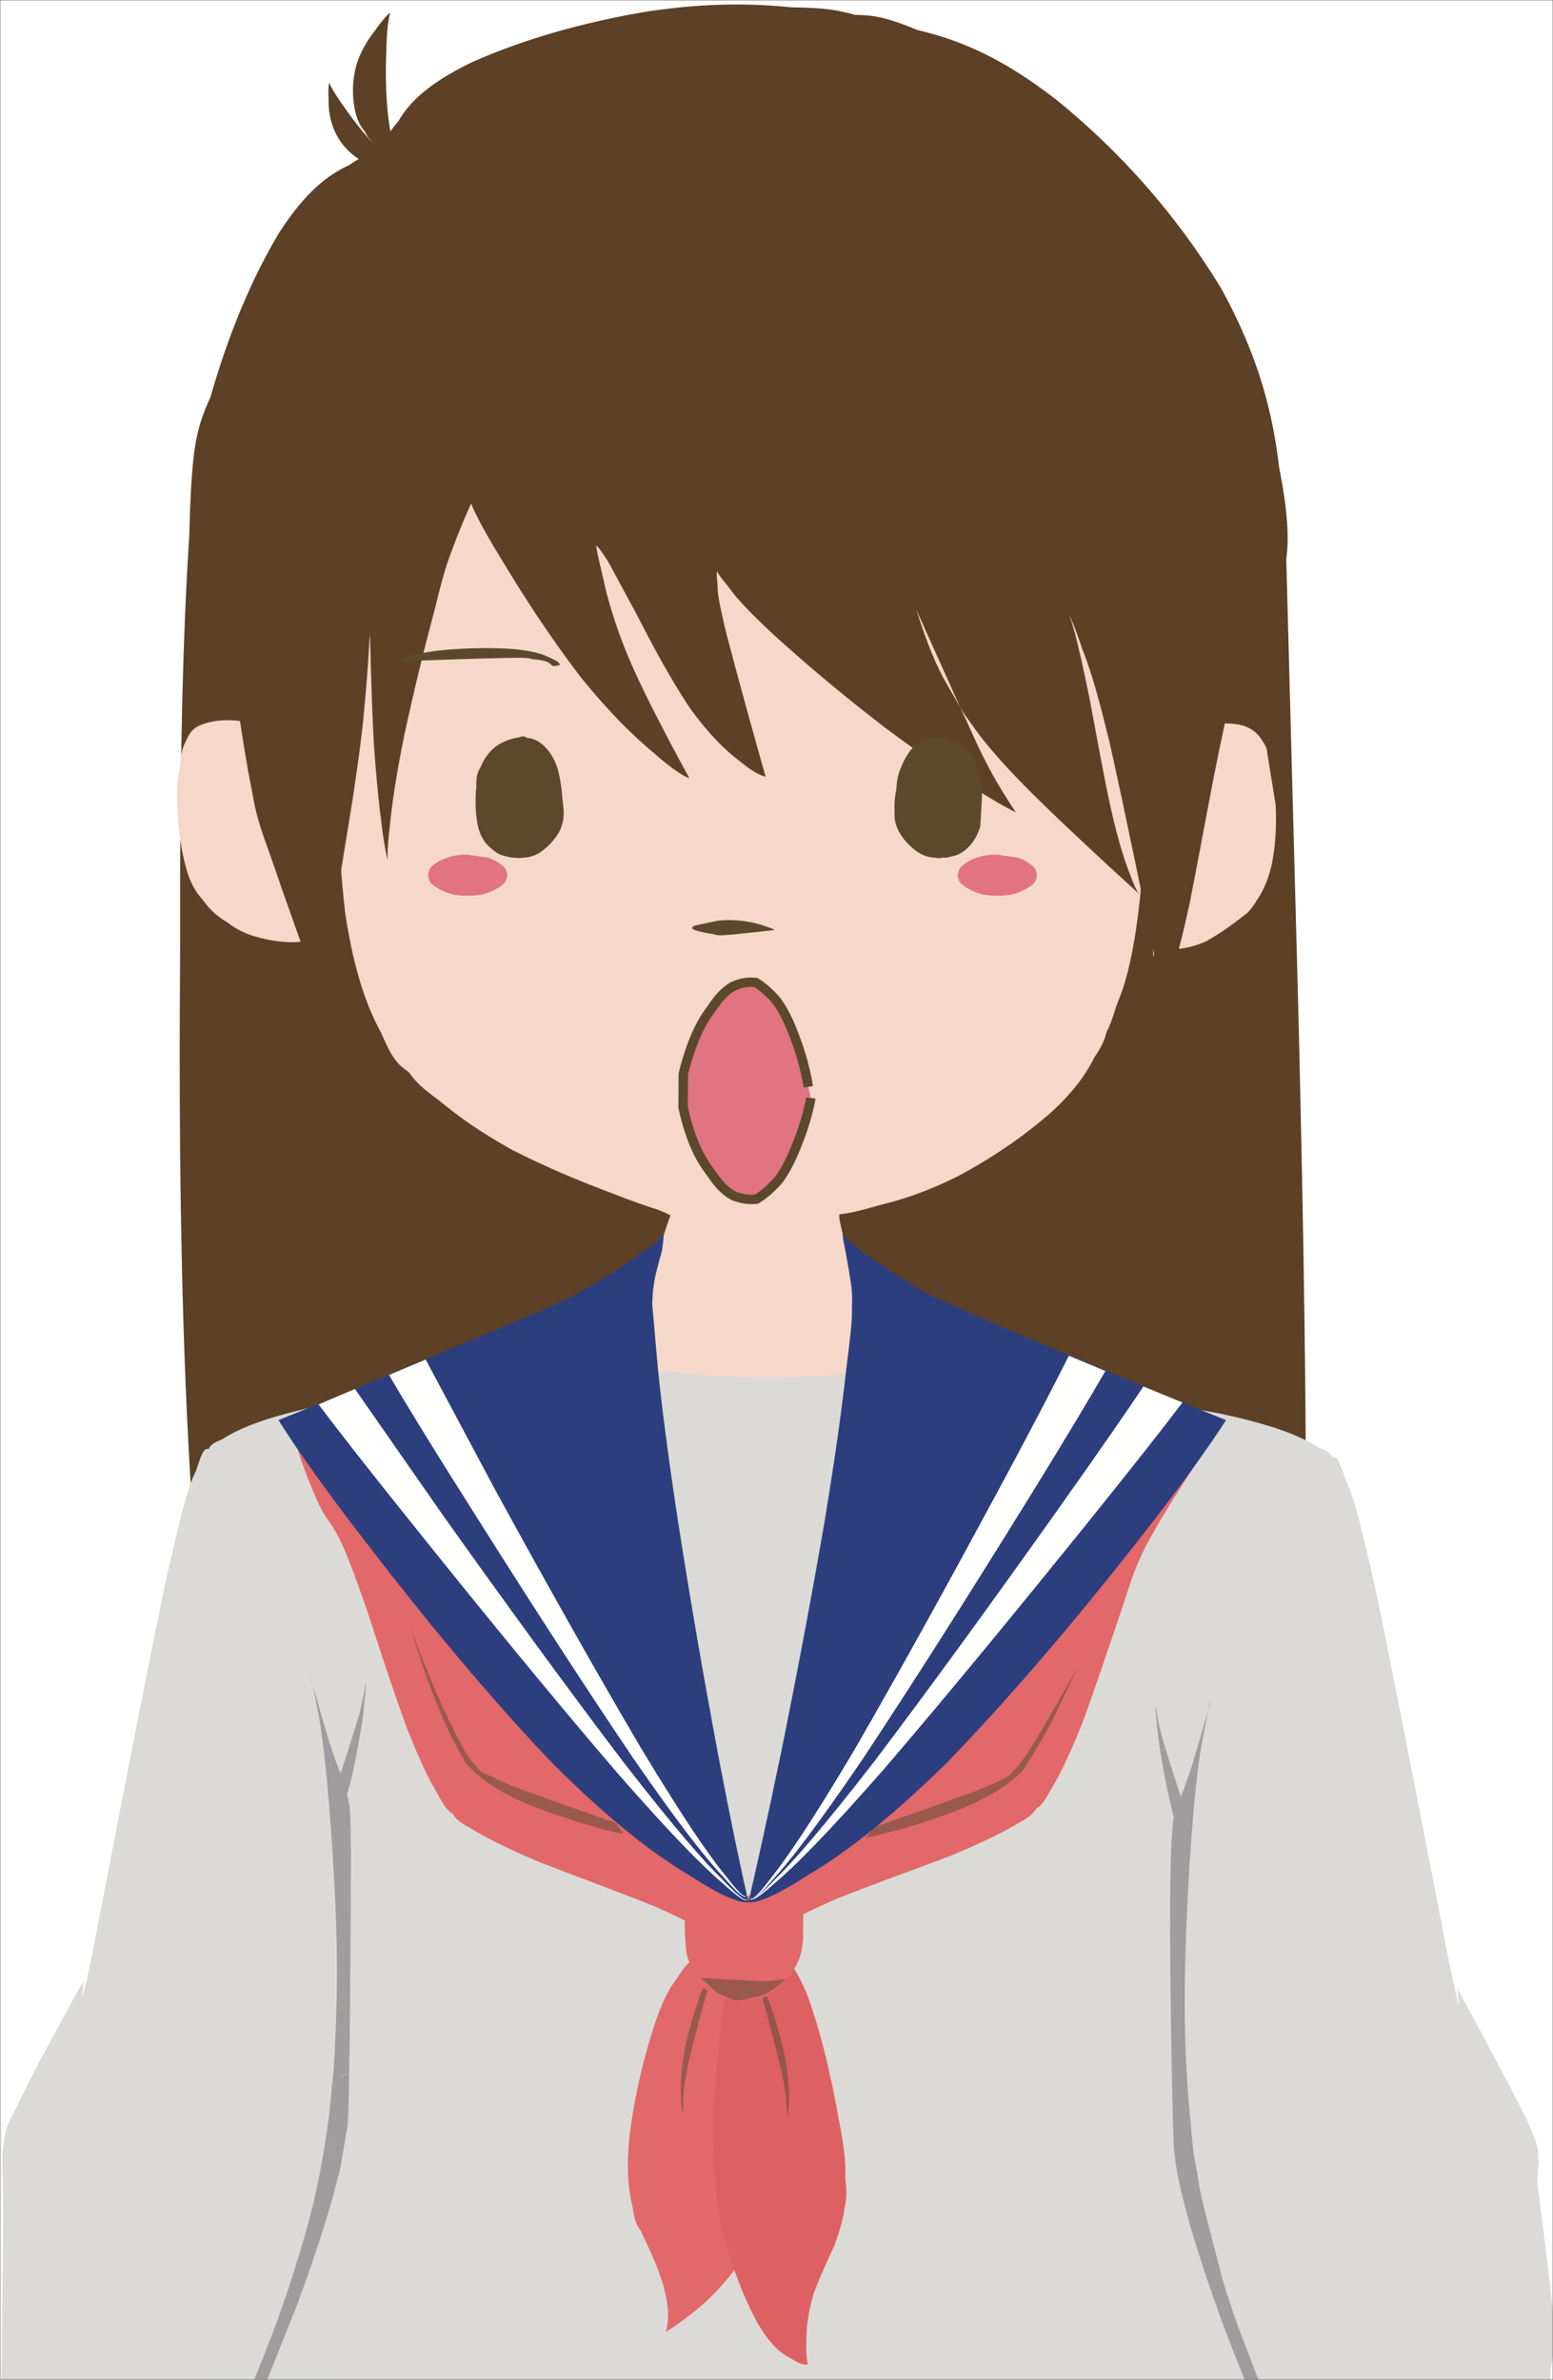 <?xml version="1.0" encoding="UTF-8"?>
<svg image-rendering="optimizeSpeed" baseProfile="basic" version="1.1" viewBox="0 0 659 1010" xmlns="http://www.w3.org/2000/svg">
<rect x="0" y="0" width="659" height="1010" fill="#333333" stroke="none"/>
<defs>
<mask id="a">
<rect width="659" height="1010" fill="#fff"/>
</mask>
</defs>
<g mask="url(#a)">
<rect width="659" height="1010" fill="#fff">
<animate attributeName="visibility" begin="0s" dur="4.50s" from="visible" repeatCount="indefinite" to="visible"/>
</rect>
<rect width="659" height="1010" fill="#fff"/>
<path d="m558.25 1058.7-474.56 0.62 26-430.25h405.43l37.88 392.32" fill="#dbdad6"/>
<path d="m545.81 237.06c0.88-5.56 1.38-16.62-3-38.56-2.56-21.69-8-46-24.81-76.44-19.25-31.56-43.12-58.12-69.62-79.62-24.94-19.44-43.38-26-59.07-29.69-14.12-5.87-19.37-6.31-26.5-6.44-7.12-2-12.31-3-26.69-3.19-15.81-1.56-34.5-2.18-60.68 1.63-28 4.63-53.75 12.06-75.38 21.75-19.18 9.31-26.68 17.5-31 24.94-6.25 7.18-6.68 10.87-6.25 12.81-2.19-0.37-6.43 0.19-14.87 5.94-8.44 3.93-17.82 10.62-29.32 28.31-11.93 19.81-21.74 43.56-29.31 70-6.5 14.44-8 22.31-9 59.06-2.75 41.94-4.06 96-3.87 173.75-0.63 81.25 0.25 157.63 4.31 225.94 4.63 62.87 10.87 93.5 17.5 113.06 6.25 22.88 10.63 24.94 13.19 23.63-0.44-0.5-0.19-1.56 4.44-3.94 1.31-1.56 5-3.56 23.12-8.94 25.75-7.18 58.38-15.56 82.81-22.06 15.63-4.88 15.88-5.88 16.69-6 4.88-1.56 8.19-1.81 13.5-0.31 4.31-0.13 8.44 1.06 18.44 7.93 13.44 10.13 28.62 23.19 39.62 32.07 7.38 5.12 7.25 3.69 6.82 1.93 1.31 0.38 1.62 0.38 2.81-0.31-0.69 2.07-1.13 3.81 5.75-3.37 10.18-12.69 24.62-30.94 38-43.82 9.62-8.43 14.06-8.06 20.25-4.43 6.06 1.19 10.87 5.06 21.5 12.19 10 5.31 21.31 11.37 41.25 23 23.44 13.24 47.75 27.43 67.75 41.18 16.75 12.44 22.56 19.69 24.81 25.25 3.5 6.07 1.75 8 0 8.75 1.5 0.82 4.12-2.18 7.38-26.75 3.43-20.31 6.43-51.87 7.68-118.75 0.56-72.75-0.87-154.94-3-244.25" fill="#5c4127"/>
<path d="m537.75 319.56c0-1-0.25-2.62-2-5-1.5-2.62-3.75-5.12-8.25-6.62-5.12-1.32-10.75-1.13-16.12 0.12-4.69 0.82-7.26 2.38-9.5 4.94-2.57 1.44-3.76 3-5.13 8.06-1.69 3.19-2.87 7.82-4.13 21.69-1.56 19.37-2.68 42.31-3.18 57.56-0.32 8.81 0.18 5.69 0.62 2.25 1 0.32 3.06 0.69 7.19 0.32 3.87-0.07 8.31-0.69 14.31-3.26 6.82-3.74 13.06-8.5 16.88-11.5 0.81-0.56 2.31-1.81 4.62-5.62 2.38-3.44 4.75-7.81 6.56-15.44 1.63-7.94 2.13-16.12 1.69-25.44" fill="#f5d8c9"/>
<path d="m115.81 313.38c-0.56-1.19-1-1.76-3.06-2.82-2.13-1.75-4.87-3.5-9.75-4.37-5.5-0.88-11.19-0.69-16.19 0.93-4.37 1.32-6.31 3.5-7.75 7.13-1.81 3.06-2.31 6.19-2.68 11.19-1 4.37-1.5 8.68-1.13 16.12 0.25 8.44 1.19 17.06 3.31 25.32 1.82 7.18 4 11.12 7.44 15 3.19 4.43 6.25 7.06 10.5 9.62 3.88 2.94 7.31 4.69 12.12 6.06 5.32 1.56 10.13 2.19 14.44 2.32 4.06 0.06 6.13-0.38 7.19-0.76 0.19 0.57 0.5 0.88 0.5-2.24 0.13-2.57 0.06-7.13-1.06-17.63-1.44-12.31-3.5-26.56-5.81-39.63-2.26-11.43-4-17.43-5.5-21.37" fill="#f5d8c9"/>
<path d="m196.75 738.81c-0.31-5.37-1-16-3.31-36.5-2.56-23.06-5.82-48.37-9.69-70.75-3.81-19.37-6.94-28.25-9.69-33.37-2.81-6.13-4.18-5.69-4.87-4.57-0.44-0.24-1.63-0.5-5.94-0.31-3.87-0.19-9.06 0-18.44 1.57-10.43 1.74-21.43 4.31-31.81 7.56-9.44 3.12-14.69 5.81-18.5 8.31-4 1.69-4.88 2.25-6 4.25-1.44-0.31-2.38-0.19-5.38 9.44-2.5 4.62-5.74 14.44-13.56 50.25-10.44 50.62-22.25 112.56-30.44 154.75-5.31 25.12-4.62 18.68-3.37 10.75-2.81 5-7.56 13.56-13.63 24.93-5.93 10.82-11.12 20.5-15.24 29.57-3.76 6.69-5 9.5-5.44 16.69-0.75 2.62-0.25 6.24-0.06 31.43-0.44 39.25-1 89.13-1.38 121.69h150.06c-0.5-17.88-1.18-45.75-2.06-70.62-1.06-18.38-1.94-26.26-2.06-32.88-0.06-9 0.62-13.19 1.87-16.06 2.25-0.75 4.69 1.25 3.69-4.82-3.75-11.37-10.25-27.56-13.81-41.18-1.31-10.06 0.87-13.5 4.12-15.5 2.63-3.38 5.38-3.88 7.19-3.88 5.62-1.56 14.38-3.87 22.06-5.68 5.69-1.26 8-1.44 9.44-1.38 1.81-0.12 1.94 0.06 1.81 0.25-0.06 0.25-0.06 0.37 0-0.81-0.12-0.88-0.19-2.5 0.38-6.94 0.56-5.19 1.5-11.44 3.12-17.81 1.69-5.94 3.5-9.81 5.31-12.88 1.76-2 2.88-1.87 3.44-4.81 0.32-3.31-0.18-8.12-0.62-17.38-0.25-9.68-0.44-20.31-0.13-32.81 0.38-12.81 1.07-22.87 1.75-30.69" fill="#dbdad6"/>
<path d="m652.62 920.31c0.38-1.25 0.69-1.93-0.06-5.37 0.5-1.69 0.25-4.56-5.37-16.69-9.07-18-21.07-40.19-28.94-54.56 1.19 8 1.94 14.43-3.31-10.69-8.25-42.19-20.06-104.12-30.44-154.75-7.88-35.81-11.12-45.69-13.56-50.31-3.06-9.56-4-9.69-5.44-9.38-1.19-2-2.06-2.56-6-4.25-3.88-2.43-9.12-5.19-18.5-8.31-10.44-3.31-21.44-5.88-31.81-7.62-9.44-1.57-14.63-1.76-18.44-1.57-4.31-0.12-5.56 0.13-5.87 0.38-0.57-1-1.69-1.38-4 3.93-2.38 4.5-5 12.32-8.57 29.32-3.81 19.62-7.12 41.81-9.81 62.12-1.19 15.94-0.81 23.19-3.75 32.19-5.81 13-13.37 23.31-18.31 29.5l18.56 4.13c0.31 8.93 0.81 23.62 1.06 40-0.06 15.56-0.37 27.56-0.62 34.62 0.56 0.44 1.68 1.62 3.44 4.88 1.74 3.06 3.56 7 5.31 12.87 1.62 6.37 2.56 12.63 3.19 17.81 0.5 4.44 0.43 6.06 0.31 6.94v0.75c-1.5 1.19-3.94 3.69-6.94 9-3.56 5.87-6.63 12.56-7.31 19.06-0.5 5.57 1.5 8.63 5.94 11.5 4.37 2.88 9.74 4.19 15.5 6.25 4.81 1.88 8.06 3.44 11.93 7.32 4.57 5.31 8.19 11.24 10.75 15.31 2.19 2.5 2.44 1.93 2.38 1.19 0-0.44 0.44-0.5 2.62 2.31 1.38 1.19 3.63 4.12 9.82 15.06 8.5 15.69 18.5 34.94 24.93 47.44-0.93-3.88-1.43-7.69 3.07 0 3.62 15.37 10.24 38.43 25.06 53.81 17.31 7.69 37.18 3.81 54.87 0h26.57c4.74 4.19 4.37 8.38 4.12 0 1.31-15.44 2.19-39.31 3-58.69 1.38-9.37 2.31-8.87 1.56-18.62-1.87-19.63-5.06-43.88-7.18-60.75" fill="#dbdad6"/>
<path d="m320.12 849.88c-1.37-12.44-3.06-23.38-4.12-30.32-0.69-4.81-0.44-3.37-0.19-1.62-0.25-0.13-0.81-0.19-2.06 0.18-1.13 0.13-2.5 0.57-4.87 1.94-2.57 1.5-5.26 3.44-8 5.75-2.38 1.69-3.82 2.94-6 5.31-2.32 1.5-4.38 3.19-7.57 8.5-3.43 4.44-6.75 10.38-10.56 22.82-4.44 14.12-7.94 29.81-9.75 45.31-1.25 14-0.19 22.44 1.44 28.94 0.87 6.37 1.94 8 3.44 10.06 1.18 2.75 2.24 4.63 3.93 8.44 2 4.43 4 9.19 5.63 14.69 1.44 5.24 2 9.24 2.06 12.93-0.06 3.81-0.62 5.88-1.06 6.94 0.87-0.5 2.56-1.56 5.87-3.94 3.19-2.25 6.75-4.87 11.25-9 4.44-4.12 8.13-8.19 11.69-12.87 3.56-4.88 5.63-8.69 7.06-11.94 1.31-1.62 1.31-1.5 1.5-5.69 0.69-4.5 1.38-11.12 1.75-24.06 0.25-14.5 0.06-30.37-0.25-45.44" fill="#e2686a"/>
<path d="m312.5 816.75c-1.12 6.37-3 17.13-4.88 30.63-1.74 12.12-2.93 22.43-3.74 33.18-0.88 9.94-1.07 16.25-0.94 23.94-0.25 7.81-0.19 13.75 0.81 22.25 0.44 8.37 1.37 15.75 4.69 26.69 3.62 12.5 8.25 24.18 13.87 34 5.38 8.56 9.69 11.81 13.63 13.68 3.87 2.63 5.87 2.63 6.87 2.38-0.43-1.75-0.87-4.94-0.62-10.69 0.06-5.43 0.75-11.19 2.93-18.87 2.69-7.69 6.07-14.38 9.13-21.44 2.5-6.94 3.69-11.56 4.31-16.38 0.82-4.06 0.75-6.24 0.13-12 0.19-4.93-0.07-10.74-2.75-24.56-3-17-7.32-36.37-13.63-53.56-6.5-14.75-12.69-21.56-18.62-25.56" fill="#dd6162"/>
<path d="m259.62 732.5c-5.18-3.19-14.06-8.69-25.87-16.44-11.37-7.31-21.56-14.12-30.94-21.62-8.87-7.56-13.5-12.94-16.75-17.56-3.87-4.94-4.81-7.32-5-8.44-4.31-9.69-10.81-24.25-15.37-34.56-2.57-5.94-2-4.94-1.19-3.38 0.25 0.19 0.38 0.31-0.88-0.81-0.93-1.07-2.68-2.88-7.06-6.63-5.12-4.5-11.18-9.56-16.94-13.75-5.18-3.56-8.18-4.87-10.31-5.43-2.37-0.82-2.93-0.44-3 0-0.43-0.19-1-0.19-1.19 1.5-0.43 1.31-0.43 3.5 0.88 8.56 1.62 5.75 4.12 12.44 6.81 18.81 2.07 5.06 3.44 7.69 5.5 11.13 1.88 2.74 3.63 4.74 6.63 11.06 2.68 5.87 5.5 13.31 10.5 27.62 5.37 16.25 11 33.82 17 50.32 5.75 14.68 9.75 22.68 13.25 28.43 3.12 6 4.31 7.07 6.37 8.44 1.25 2.06 2.32 3.31 8.25 6.56 5.69 3.5 13.63 7.63 28.13 13.81 16.25 6.38 33.5 12.57 49.25 18.94 13.87 6.13 20.87 10.13 25.69 13.56 5.5 3.76 6.5 5.5 6.56 6.38-1.88-3.38-5.25-9.5-10.44-20.06-5.12-10.56-10.25-21.69-15.5-33.82-4.94-11.93-8.06-20.56-11.31-27.56-3.5-6.75-5.75-9.12-7.88-10.81" fill="#e2686a"/>
<path d="m510.38 613.19c0.06-0.57-0.13-1.31-2.26-1.31-1.93-0.26-4.87 0.12-10.56 2.43-6.56 2.88-13.68 6.75-19.81 10.31-5.31 2.94-7.56 4.44-8.75 5.38-1.5 0.75-1.25 0.44-1.06 0.75 0.56-1.44 1.25-2.5-1.19 3.25-4.56 10.12-11.13 24.44-15.37 33.94-0.26 1.12-1.19 3.44-4.94 8.25-3.32 4.56-7.94 9.81-16.63 17.19-9.25 7.31-19.31 13.93-30.43 21.06-11.69 7.56-20.44 12.87-25.5 15.94-0.94 0.37-2.57 1.43-5.13 4.12-2.19 1.62-4.37 3.94-7.81 10.56-3.25 6.82-6.44 15.32-11.32 27.06-5.31 11.94-10.43 22.82-15.5 33.19-5.18 10.31-8.56 16.38-10.37 19.69 0-0.88 1-2.62 6.5-6.25 4.69-3.37 11.56-7.19 25.25-13.06 15.44-6.19 32.38-12.13 48.38-18.25 14.18-6 22-9.94 27.62-13.32 5.81-3.18 6.88-4.43 8.12-6.43 2-1.31 3.19-2.38 6.32-8.19 3.44-5.62 7.44-13.5 13.25-27.94 6-16.25 11.62-33.5 17.12-49.5 4-12.5 5.88-18.18 10.57-27.12 7-12.82 14.68-24.56 20.18-33.06 3.75-6.76 3.75-7.38 3.25-7.26" fill="#e2686a"/>
<path d="m315.75 780.44c-1.19-0.19-2-0.25-4.06 0.37-2.38 0.25-5.07 0.94-8.5 3.31-3.63 2.63-6.69 6-9.13 10-2.18 3.76-2.81 6.69-3.06 9.32-0.56 2.56-0.5 3.81-0.31 4.44-0.19 4.37-0.25 11.31 0.31 17.74 0.25 4.44 0.88 6.44 3.06 9.32 2.44 3.94 5.5 7.31 9.13 10 3.12 2.37 5.56 3.06 8.5 3.31 2.87 0.69 5.19 0.69 8.12 0 2.88-0.25 5.25-0.94 8.44-3.31 3.56-2.69 6.69-6.06 9.19-10 2.12-3.82 2.75-6.75 3-9.32 0.5-2.62 0.44-3.87 0.31-4.43 0.13-4.44 0.19-11.38-0.31-17.75-0.25-4.5-0.88-6.5-3-9.32-2.5-4-5.63-7.37-9.19-10-3.44-2.37-6.13-3.06-8.44-3.31" fill="#e2686a"/>
<path d="m151.56 236.75c-0.81 2.31-1.31 4.31-2.56 14.69-2.06 9.75-4.31 23.31-5.19 48.75-1.12 28.31-0.69 58.69 2.69 87.5 3.94 25.87 9.56 40.37 15.44 51.06 4.56 11.06 7.44 13.5 11.5 16.25 3.06 4.25 5.5 6.69 12.81 12 7.63 6.38 17 13.19 31 21 15.06 7.69 29.5 13.56 42.25 18.38 11.31 4.43 16.44 6 19.88 7.12 4.24 1.69 5.06 2.25 5.12 2.44-0.38 0.75-1.56 4.12-6 18.06-6.25 19.5-13.88 43.94-19.12 61.06-3.26 10.56-2.63 9.06-1.69 6.63 5 4.25 13.25 11.25 22.5 19.19 8.12 7 14.31 12.31 19.75 16.87 5.37 4.44 7.94 6.37 9.81 7.63 1.87 1.68 2.06 2 3.06 1.93 0.63 0.44 1.38 0.44 5.5-0.69 2.5-0.37 6.63-1.43 19.25-5.74 17.38-6.26 38.06-13.94 52.38-19.13 8.81-3.06 7.12-2.19 4.75-1.13-2.63-6-7.13-16.43-13.25-31.37-6.19-14.81-11.88-28.94-16.75-42.19-4.44-12.44-6.31-19.25-7.31-24.18-1.38-5.63-1.38-7.13-1.13-7.5 2.25-0.19 6.81-0.88 16.44-3.76 9.25-2.24 19.87-5.43 34.19-12.62 14.87-8 28.18-17.19 39.62-27.31 10.38-9.69 14.81-16.81 17.88-22.88 3.68-5.56 4.37-7.75 5.18-10.75 1.38-2.81 2.25-4.87 4.19-11.25 2.44-5.81 5.06-13.19 7.56-27.56 2.5-15.25 4.07-32 4.44-51.44 0.06-19.12-1.13-34-2.56-47.37-1.19-13.88-2.19-21.13-2.75-24.82-0.19-3.87-0.88-11.24-3.56-24.68-1.57-13.63-4.07-28.32-11.88-44.94-8.44-16.88-18.94-29.75-32.81-39.19-12.31-8.5-22.94-10.12-37.5-10.5-14.44-1.75-27-1.37-43.57-1.43-15.68-0.94-28.81-1.94-47.62-3-21.38-1.5-40.88-2.63-58.38-2.19-16.12 0.93-23.87 3.12-29.56 5.81-6.5 1.94-8 3.5-9.94 5.69-2.74 1.62-4.5 3-8.62 6.5-4.75 3.25-10 7.12-16.69 13.93-6.93 7-12.75 14.32-17.81 22.88-4.69 8.44-6.75 14.94-8.19 20.94" fill="#f5d8c9"/>
<path d="m247.25 570.19 35.31 199.56c0.44 1.37 1.56 4.06 4.88 9.19 3.56 5.68 8 11.94 13.12 17.37 4.82 4.57 8.5 6.57 11.75 7.63 3.25 1.25 4.75 1 5.5 0.68 0.75 0.19 2.38 0.26 6.07-1.5 3.56-1.56 7.81-4.12 13.62-9.43 6-5.94 11.44-12.63 16.25-19.44 3.69-4.37 5.06-6.56 7.81-13.87 2.63-5.5 5.25-12.82 11.75-33.38 8.13-24.69 17.38-54.25 25.63-84.38 6.94-27.37 10.18-45.12 12.06-59 2.19-14.62 2.06-19.62 1.69-21.5-0.25 1.63-1.94 4.57-10.63 8.82-7.75 4.56-18.87 9-39.62 11.81-23.5 2.31-48.69 2.13-71.32 0.25-19.87-1.94-29.56-5.06-35.81-8" fill="#dbdad6"/>
<path d="m276.94 555.5c-0.13-0.62-0.25-1.81-0.06-4.31 0.06-2.5 0.37-5.31 1.12-9.19 0.88-4.06 2-7.69 2.88-11.19 0.62-3.62 0.68-5.81 0.74-7-0.18 0.25-0.62 0.88-2.24 2.38-0.44 0.62-1.38 1.56-7.07 5.43-6.43 4.63-15.19 10.57-26.81 17.13-8.31 4.5-15.25 7.44-31.38 14.06-20.62 8.75-43.56 18.38-63.56 26.69-17.12 7.06-24.68 10.12-28.87 11.81-5.13 2.07-4.57 1.81-3.5 1.44 5.62 9 16.87 25.81 39.06 54.37 23.37 30.38 49.44 62.07 77.06 91.13 26 25.94 43.94 39.19 58.75 48 15.38 10 21.69 11.37 24.56 11.13-2.5-11-6.87-30.94-12.93-62.88-6.07-32.38-11.75-65.25-16.88-98.19-4.75-31.12-7.12-50.56-8.69-65.93" fill="#2c3e7e"/>
<path d="m387.62 545.75c-5.31-3.37-13.5-8.69-20.68-13.63-5.56-4.18-7.88-6.5-8.94-7.68-0.31-0.69-0.56-1.19-0.19 1.62 0.69 3.82 1.88 9.63 2.88 16.06 0.75 4.32 1.06 7.13 0.81 13.38 0.12 4.25-0.31 9.25-2.31 24.88-1.69 15.37-4.25 34.81-9.38 65.93-5.69 32.94-11.93 65.81-18.5 98.19-6.62 31.94-11.19 51.88-13.75 62.88 2.75 0.24 9.06-1.13 24.63-11.13 14.87-8.81 33-22.06 59.5-48 28.12-29.06 54.75-60.75 78.69-91.13 22.62-28.56 34.06-45.37 39.87-54.37 1.06 0.37 1.63 0.63-3.5-1.44-4.25-1.69-11.81-4.75-28.87-11.81-20.07-8.31-43-17.94-63.57-26.69-17.69-7.62-26.25-11.56-31.43-14.06" fill="#2c3e7e"/>
<path d="m180.62 577-15.56 6.56c4.75 8.13 14.38 24.25 34.13 55.44 22 34.94 46.62 73.38 69.62 107.38 20.25 29.31 31.19 42.87 38.57 50.74 8.12 9.26 9.37 8.63 9.31 7-0.13 1.38-1.5 1.57-9.13-8.43-7-8.63-17-23.07-35.25-53.25-20.56-34.88-42.43-74-61.81-109.44" fill="#fffffe"/>
<path d="m198.44 362.75c-3.19-0.06-5.69 0.25-8.32 1.19-2.81 0.81-4.68 1.94-6.12 3.18-1.5 1.07-1.88 1.88-2 2.94-0.44 1-0.44 1.75 0 2.82 0.12 1 0.5 1.81 2 2.93 1.62 1.25 3.69 2.31 6.12 3.19 2.07 0.75 3.69 0.94 5.63 1.06 1.87 0.19 3.37 0.19 5.37 0 1.94-0.12 3.57-0.31 5.69-1.06 2.38-0.88 4.44-1.94 6.07-3.19 1.43-1.12 1.87-1.93 2.06-2.93 0.44-1.07 0.44-1.82 0-2.82-0.19-1.06-0.63-1.87-2.06-2.94-1.44-1.24-3.32-2.37-6.07-3.18" fill="#e27380"/>
<path d="m423.25 362.75c-3.19-0.06-5.75 0.25-8.37 1.19-2.82 0.81-4.69 1.94-6.07 3.18-1.5 1.07-1.93 1.88-2.06 2.94-0.5 1-0.5 1.75 0 2.82 0.13 1 0.56 1.81 2.06 2.93 1.57 1.25 3.63 2.31 6.07 3.19 2.06 0.75 3.68 0.94 5.68 1.06 1.94 0.19 3.44 0.19 5.38 0 1.94-0.12 3.5-0.31 5.62-1.06 2.38-0.88 4.44-1.94 6.13-3.19 1.43-1.12 1.81-1.93 2-2.93 0.37-1.07 0.37-1.82 0-2.82-0.19-1.06-0.57-1.87-2-2.94-1.5-1.24-3.38-2.37-6.13-3.18" fill="#e27380"/>
<path d="m150.62 589.5-15.43 6.56c5.87 7.82 17.75 23.32 41.75 53.19 26.81 33.5 56.75 70.25 84.44 102.56 24.31 27.81 37 40.44 45.43 47.63 9.38 8.5 10.44 7.68 10.13 6.06 0.12 1.44-1.19 1.81-10.13-7.5-8.12-8-20.06-21.5-42.31-50.19-25.25-33.25-52.31-70.62-76.44-104.56" fill="#fffffe"/>
<path d="m519.25 236.81c-1.25-2.56-2.25-4.43-5.37-9.06-1.69-3.44-4.13-7.56-13.44-18.87-11.63-14.19-26.25-30.94-41.25-46.13-8.94-10.75-13.19-15-29.44-23.87-20.87-13.26-46.31-26.69-75.81-37.76-28.38-9.43-50.5-12.68-70-14.06-17.5-2.44-24.94-1.87-34.44-0.44-10.38-0.43-18-0.24-32.75 3.5-17.56 3.19-36 8.32-55.31 18.69-18.75 11.31-31.56 23.88-41.25 36.75-9.13 11.13-11.25 18.13-13.25 25.88-3.88 8.18-6.13 13.81-8.13 20.75-2.43 7.87-3.81 14.12-4.75 19.69-1.06 5.56-1.25 8.31-1.25 9.68-0.19 0.25-0.37 1.5-0.19 6.5 0 4.19 0.32 10.13 1.63 21.75 1.25 11.5 2.94 24.19 5.44 40.75 2.25 16.75 4.43 31.25 7.25 45.19 1.68 9.94 3 14.13 7.75 27.25 7.12 20.88 15.62 44.44 21.12 59.56 3.57-21.12 9.19-54.25 13.94-84 3.25-21.81 4.31-31.37 5.06-40.25 1.19-12.69 1.57-20.19 1.81-24 0.32-6 0.32-6.62 0.57 1.13 0.19 8.94 0.56 23.31 1.43 39.75 1 14.87 2.19 26.37 3.44 35.81 1.19 9.19 2.06 12.69 2.56 14.25-0.24-1.37-0.37-4.75 0.76-14.25 0.87-9.12 2.5-20.69 6.06-38.38 4.12-19.31 8.81-38.18 13.12-54.31 3.19-13.12 4.63-17.93 6.88-23.81 3.37-9.38 6.56-16.62 8.5-20.81 1.12 3 4.06 9.31 12.5 23.12 9.18 15.38 20.56 33 33.87 50.44 12.69 15.69 22.63 25.25 31.31 32.5 8.69 7.63 12.88 9.81 14.94 10.56-4.44-8-11.44-21.06-18.44-35.19-5.68-11.62-9.18-19.81-12.24-28.74-3.38-9.76-5.07-16.63-6.32-22.76-1.68-6.74-2.37-10.24-2.62-12.06 0.5 0.25 1.75 1.44 4.94 6.5 2.5 4.38 5.68 10.63 12.06 22.25 6.62 12.94 14 26.88 22.62 39.94 8.44 11.69 15.06 18 21.13 22.63 6.19 5.12 9.5 6.43 11.19 6.74-4.44-15.62-11.19-39.81-16.44-59.93-3.5-14.19-4-18.57-3.94-21.19-0.56-4.81-0.31-5.94 0-6.19-0.19 0.31 0.25 1.57 4.31 6.38 2.88 4.06 7.63 9.75 19.69 20.87 13.5 12.32 29.56 25.82 47.12 39.32 16.44 12.31 28.26 19.93 38.32 26 10.31 6.5 14.94 8.87 17.12 9.87-1.81-2.69-4.75-7.19-8.25-13.13-3-5.18-5.31-9.74-8.06-15.5-2.75-5.93-4.81-10.74-7.31-15.93-2.63-4.81-4.69-8-7.06-12.31-2.44-4.69-4.26-8.69-6.26-13.88-2.43-6.31-4.24-11.81-5.24-15.12l18.56 41.31c0.44 0.87 1.62 2.87 5 7.37 2.68 3.94 6.25 8.63 13.37 16.5 6.81 7.5 14.5 15.13 25.44 25.56 12.87 12.19 24.94 23.26 32.37 30-0.68-0.56-1.87-2.37-4.18-8.68-2.25-5.63-4.69-13.32-7.94-27.19-3.38-15.5-6.25-31.94-9.19-47.44-2.87-14.06-4.69-21.87-6.19-27.56-1.74-6.5-2.62-8.31-3-8.81 0.88 1.44 2.63 5.12 6.07 15.31 2.75 6.94 6 16.37 11.81 40.56 7.19 32.31 14.75 69.63 20.06 95.57 3.63 16.62 3.38 14.31 2.75 10.5 0.5-0.69 1.5-2.69 3.63-9.44 1.81-5.63 3.94-13.38 7.31-28.75 3.37-16.94 6.75-35.57 10.56-55.25 3.69-18.44 6.44-31 9.07-42.06 2.81-11.57 4.5-17.19 5.18-21.26 0.69-4.31 0.19-5.06-1.12-7.31-1.19-3.81-2.69-7.75-4.56-11.87" fill="#5c4127"/>
<path d="m168.44 280.75c12.37-0.5 31.31-1.19 46.12-1.5 9.32-0.19 10.38 0.06 11.25 0.5 3.25 0.25 5.07 0.63 6.44 1.19 1.37 0.68 1.69 1.37 2.37 1.75 1.13 0.06 2.26-0.25 2.94-0.5-0.06-0.57-0.62-1.57-3.94-2.88-2.93-1.56-7.12-3-15.37-3.81-9.37-0.69-19.56-0.5-29.06 0.31-8.5 0.75-13 1.94-16.19 3.13" fill="#5c482d"/>
<path d="m238.69 339.31c-0.31-3.93-0.81-8.75-2.25-13.69-1.63-4.5-3.69-7.43-6.19-9.56-2.56-2.18-4.69-2.75-6.63-2.87-1.24-0.75-1.62-0.94-3.5-0.19-2.87 0.38-6.31 1.38-9.74 3.81-3.13 2.5-5.13 5.44-6.5 8.94-1.5 2.37-1.82 4.06-1.76 8.19-0.5 5.25-0.5 11.12 0.69 16.75 1.25 4.87 3.25 7.5 5.81 9.56 2.44 2.25 4.63 2.94 6.63 3.31 1.94 0.56 3 0.5 3.56 0.44 0.44 0.12 1.31 0.31 3.38 0 2-0.12 4.31-0.5 7.31-2.44 3.19-2.25 5.94-5.18 7.94-8.75 1.62-3.5 1.87-6.37 1.75-8.93" fill="#5c482d"/>
<path d="m453.56 575.38c-4.12 8.24-12.44 24.62-29.68 56.68-19.32 35.88-41 75.44-61.44 110.82-18.19 30.62-28.19 45.18-35.06 53.93-7.63 10.13-9.07 9.88-9.13 8.5-0.13 1.63 1.13 2.25 9.25-7.06 7.31-7.94 18.12-21.69 38.38-51.37 22.81-34.44 47.37-73.38 69.31-108.82 19.56-31.62 29.12-47.94 33.87-56.18" fill="#fffffe"/>
<path d="m485.19 588.44c-5.25 7.87-15.88 23.5-37.44 53.87-24.19 34.07-51.25 71.57-76.44 104.88-22.31 28.81-34.25 42.37-42.31 50.37-8.94 9.32-10.31 8.94-10.12 7.5-0.38 1.63 0.74 2.44 10.18-6.06 8.44-7.19 21.19-19.88 45.69-47.75 27.81-32.37 57.94-69.25 85-102.75 24.13-29.94 36.06-45.38 42-53.25" fill="#fffffe"/>
<path d="m416.69 337.88c0.06-4.69-0.31-8.32-1.75-12.13-1.44-4.06-3.38-6.75-6.5-8.94-3.75-2.37-7.44-3.37-9.75-3.81-0.57-0.19-1.57-0.31-3.5 0.19-2 0.12-4.13 0.69-6.63 2.87-2.62 2.44-4.62 5.69-6.18 9.56-1.44 3.32-1.82 5.94-2 9.19-0.63 3.25-0.94 5.81-0.76 9.07-0.18 3.18 0.07 5.74 1.76 8.93 1.93 3.57 4.74 6.5 7.93 8.75 2.94 1.94 5.25 2.32 7.31 2.44 1.76 0.38 2.38 0.19 3.38 0 1 0.06 1.75 0.12 3.5-0.44 1.94-0.37 4.19-1.06 6.69-3.31 2.56-2.31 4.5-5.25 5.81-9.56" fill="#5c482d"/>
<path d="m295.75 392.62c-0.63 0.07-1.44 0.32-1.75 0.76-0.56 0.37-0.5 0.81 1 1.43 1.88 0.63 4.62 1.19 7.62 1.63 1.38 0.44 2 0.68 6.07 0.37 6.56-0.56 14.75-1.5 20.12-2.12-0.62-0.31-1.81-0.88-4.25-1.63-2.37-0.87-5.12-1.62-8.87-2.12-3.81-0.5-7.25-0.56-11-0.19" fill="#5c482d"/>
<path d="m343 461.25c-0.19-1.19-0.5-3.44-1.56-7.63-1-4.12-2.25-8.62-4.44-14.12-2.06-5.62-4.25-10.19-7.25-14.44-3.63-4.37-7-6.81-9-8.06-2.13-0.25-5.56-0.25-9.56 1.56-3.5 1.94-6.25 4.94-9.25 9.5-3.19 4.19-5.38 8.25-7.5 13.5-2.38 6-3.75 11.19-4.5 14.32l-0.06 14.18c0.62 3.06 1.93 8.25 4.24 14.32 2.07 5.18 4.38 9.31 7.63 13.56 3 4.5 5.81 7.5 9.37 9.5 4.13 1.75 7.76 1.75 9.94 1.5 2.13-1.32 5.56-3.82 9.32-8.13 3.12-4.25 5.31-8.81 7.5-14.19 2.24-5.43 3.56-9.74 4.62-13.56 1.06-4 1.44-6.06 1.56-7.06" fill="#e27380" stroke="#5c482d" stroke-width="4"/>
<path d="m307.62 847.5-2.81-1.62" fill="#9a594e"/>
<path d="m313.38 848.88c-1 0.06-1.57 0.06-2.44-0.19-1.32-0.5-2.56-1.13-3.32-1.5 1.19 0.31 3.19 0.81 5.32 1.25 2.12 0.18 3.75 0.18 4.06 0.18" fill="#96544a"/>
<path d="m315.75 848.62c-2.37 0.07-4-0.24-5.56-0.68-1.63-0.32-2.5-0.63-3.5-1.13-0.94-0.31-1.57-0.56-3.07-1.75-2.24-1.87-4.68-4.18-6.24-5.62 5.87 0.37 15 0.94 22.5 1.31 4.87 0.19 6 0.13 7.43-0.06 2.81-0.25 4.94-0.63 6.25-0.81-1.12 1-3 2.62-5.31 4.31-1.87 1.31-3.37 2.19-5.56 2.93" fill="#9a594e"/>
<path d="m334 900.19c0.06-0.63 0.19-2-0.19-5.88-0.12-3.06-0.5-7.06-2.25-15.43-2.62-11-5.87-23.07-8-30.69l1.69-1c0.5 0.81 1.44 2.87 3.13 8.12 1.81 5.75 3.74 12.75 5.24 20.5 1.13 7.25 1.32 12.5 1.19 17" fill="#96544a"/>
<path d="m289.75 896.69c-0.37-0.94-0.75-2.94-0.81-7.44-0.19-4.44 0-9.75 1.18-16.94 1.44-7.75 3.38-14.69 5.26-20.5 1.62-5.31 2.56-7.31 3.12-8.19l1.69 1.07c-2.13 7.62-5.44 19.62-8 30.62-1.81 8.38-2.19 12.38-2.25 15.5" fill="#9a594e"/>
<path d="m264.56 778.31c-2-0.25-6-1-14.44-3.56-9.5-2.81-20.18-6.37-30.37-10.81-9.19-4.44-14.37-8.25-18.06-11.63-4.07-3.43-4.94-5.25-5.07-6.19-0.5-0.56-1.37-1.93-3.24-5.5-1.88-3.37-3.94-7.56-6.69-14.18-2.88-7-5.44-13.94-7.81-20.94-2.38-7.12-3.69-11.75-4.38-14.31 1.31 4 3.81 10.93 7.81 20.56 4 9.56 8.13 18.5 12.19 26.25 3.44 6.75 5.38 9.62 7.62 11.69 1.82 2.37 2.88 2.87 6.26 4.12 2.43 1.44 5.62 2.94 14.62 6.31 12.5 4.57 27.19 9.69 36.88 13.07 5.62 1.93 3.56 1.19 1.37 0.43m-86.75-82.43-0.81-3.07" fill="#9a594e"/>
<path d="m367.56 780.06c0.19-0.5 0.56-1.25 1.5-2.31 1.13-1.19 2.38-2.19 3.19-2.81-1.69 0.56-2.87 1.06 3.25-1.06 9.88-3.44 24.19-8.5 36.12-12.82 8.5-3.25 11.07-4.5 12.57-5.31 2.5-1.13 2.75-1.31 3.25-1.81 0.68-0.25 1.06-0.44 2.94-2.69 1.5-1.5 3.62-4 8.5-11.63 6.37-10.74 13.62-23.5 18.24-31.68-2.43 5.25-6.37 13.62-10.37 21.81-3.37 6.44-5.56 10.19-7.5 13.31-2.19 3.56-3.25 5.19-3.75 6-0.19 0.82-1.06 2.44-5.06 5.69-3.75 3.19-8.94 6.75-18.06 11.06-10.26 4.38-20.94 7.88-30.38 10.69" fill="#9a594e"/>
<path d="m369.38 777.31c0.24-0.5 0.74-1.19 1.37-1.75 0.63-0.44 1.13-0.62 1.5-0.62" fill="#445"/>
<path d="m165.75 56.12c-2.06-11-2.25-23.5-1.81-34.56 0.18-9.62 1.06-14.12 1.68-16.31-1.18 1-3.24 3.06-6.18 7.31-3.19 4.06-6.25 8.69-8.25 15.13-1.75 6.62-1.75 12.62-0.75 18.19 0.94 5.12 2.62 7.81 4.31 9.87 1.13 2.19 1.63 2.87 2.44 3.69 0.62 1.06 1.12 1.81 2.56 3.25 1.5 1.69 3.31 3.43 5.87 5.19 2.63 1.62 5.07 2.68 7.07 3.43 1.81 0.63 2.5 0.63 2.81 0.57" fill="#5c4127"/>
<path d="m161.94 64.44c-5.94-5.5-11.5-12.69-16.06-19.25-4.07-5.69-5.63-8.63-6.19-10.13-0.25 1.06-0.5 3.13-0.25 6.88-0.06 3.68 0.25 7.62 1.94 12.18 1.74 4.44 4.12 7.88 7.56 10.88 3.18 2.88 6.18 4.12 9.62 5 3.38 1.12 5.88 1.44 8.38 1.31 2.56-0.06 4.18-0.5 5.44-1 1.31-0.43 1.68-0.75 1.87-0.87" fill="#5c4127"/>
<path d="m92.38 1064.5c0-3.88 0.31-10.5 2.31-19.62 2.87-9.88 6.62-19 9.06-24.63h5.25" fill="#adaba9"/>
<path d="m109 1020.2h-5.25l3.81-9.56h5.56m31.26-90.44c-1.5-4-3.69-10-5.19-14.31-0.88-2.56-0.69-2.19-0.44-1.63 0.13-1.06 0.44-3 0.87-6.43 0.44-4.13 0.88-8.44 1.19-11.57 0.07-2.12-0.06-2.06 0.19-2.06 0.19-0.63 0.56-1 1.88-1.69 1.74-1.06 3.87-2.06 5.24-2.68 0 5 0 13.24-0.62 22.18" fill="#9f9d9d"/>
<path d="m113.12 1010.7h-5.56c2.32-5.57 6.19-15.13 10.88-27.88 4.18-11.81 7.56-22.37 10.81-33.62 3.06-10.75 4.69-17.88 6.19-25.5 1.81-9.19 2.75-15.69 3.31-19.38l5.63 15.94c-0.19 0.69-0.57 2.5-1.88 7.37-1.12 4.19-2.56 9.63-5.56 19.13-3.06 9.5-6.44 19.5-11 31.81m15.06-94.31c0.31-2.31 0.88-7.5 1.31-19.81 0.57-11.75 0.94-25.88 0.38-46.94-0.81-22.62-2.31-44.31-4.13-63.69-1.75-17.62-3.25-26.12-4.56-32.12-1.31-7.38-1.88-9.25-2.12-9.69 1.87 6.81 4.87 17.5 7.81 27.19 2.43 7.62 3.93 11.31 4.75 13.19-0.32 1.12-0.5 2 0.81-1.88 2-6.19 4.94-15.25 7.37-23.44 1.69-6.68 2.13-10 2.32-11.62 0.18-0.94 0.44-1.69 0.25 1.12-0.25 3.44-0.81 9.13-1.94 17.06-1.37 8.19-2.94 15.88-4.25 21.82-1.19 4.56-1.69 5.31-1.75 6.06-0.13 0.5 0.25 0.25 0.75 3.88 0.38 0.62 0.75 3.37 0.94 20.56-0.06 25.12-0.32 57.5-0.56 81.06-0.19 15.25-0.26 14.94-0.26 12.88-0.56 0.06-1.5 0.31-2.87 1.12m-13.37-169c-0.13-0.31-0.26-0.69-0.26-0.75" fill="#9f9d9d"/>
<path d="m553.25 1064.5c-1-1.69-2.87-5.19-6.75-13.25-4.88-10.5-10.31-22.37-13.69-29.94h5.5c3.19 8.07 8.07 20.57 11.94 31.25" fill="#adaba9"/>
<path d="m538.31 1021.3h-5.5c-2.25-5.43-5.93-14.37-10.19-25.25-3.62-9.31-6.37-16.87-9.37-25.62-3.5-10.25-5.94-18.32-7.37-23 0.31 0.18 1.18 1 3.56 4.56 3.18 5.06 6.94 11.44 9.37 15.56 0.88 3.06 2.63 8.94 6.38 19.44" fill="#9f9d9d"/>
<path d="m518.81 967.56c-2.43-4.12-6.19-10.5-9.37-15.56-2.38-3.56-3.25-4.38-3.56-4.56-1-3.32-2.5-8.75-4-14.75-1.32-5.13-2.07-8.81-2.69-12.75-0.75-4.56-1-7.75-1.13-9.56-0.31-8.63-0.75-23.69-1.06-45.26-0.38-21.74-0.56-42.43-0.44-60.43 0.13-16.31 0.5-23.69 0.94-28.13 0.38-5.5 0.69-5.75 0.88-5.18-0.26-0.26-0.69-1.32-1.76-6.13-1.37-5.87-2.93-13.56-4.24-21.75-1.19-7.94-1.76-13.62-1.94-17.06-0.25-2.82 0-2.06 0.25-1.13 0.12 1.63 0.56 4.94 2.31 11.63 2.38 8.18 5.31 17.25 7.38 23.44 1.24 3.87 1.06 3 0.81 1.87 0.75-1.87 2.25-5.63 4.75-13.25 2.87-9.69 5.94-20.38 7.87-27.19-0.37 0.44-1.06 2.57-2.5 11.38-1.62 7.25-3.37 17.62-5.12 38.69-1.94 23.37-3.25 49.24-3.5 75.74 0 24.38 1.19 40.19 2.56 52.94 0.87 12.44 1.69 16.63 2.75 21.19 0.69 5.37 1.25 8.56 3.06 15.87m2.75-215.81c0.07-0.31 0.13-0.69 0.19-0.75v-0.06" fill="#9f9d9d"/>
<set fill="freeze" attributeName="display" begin="0s;click" to="none"/>
</g>
</svg>
